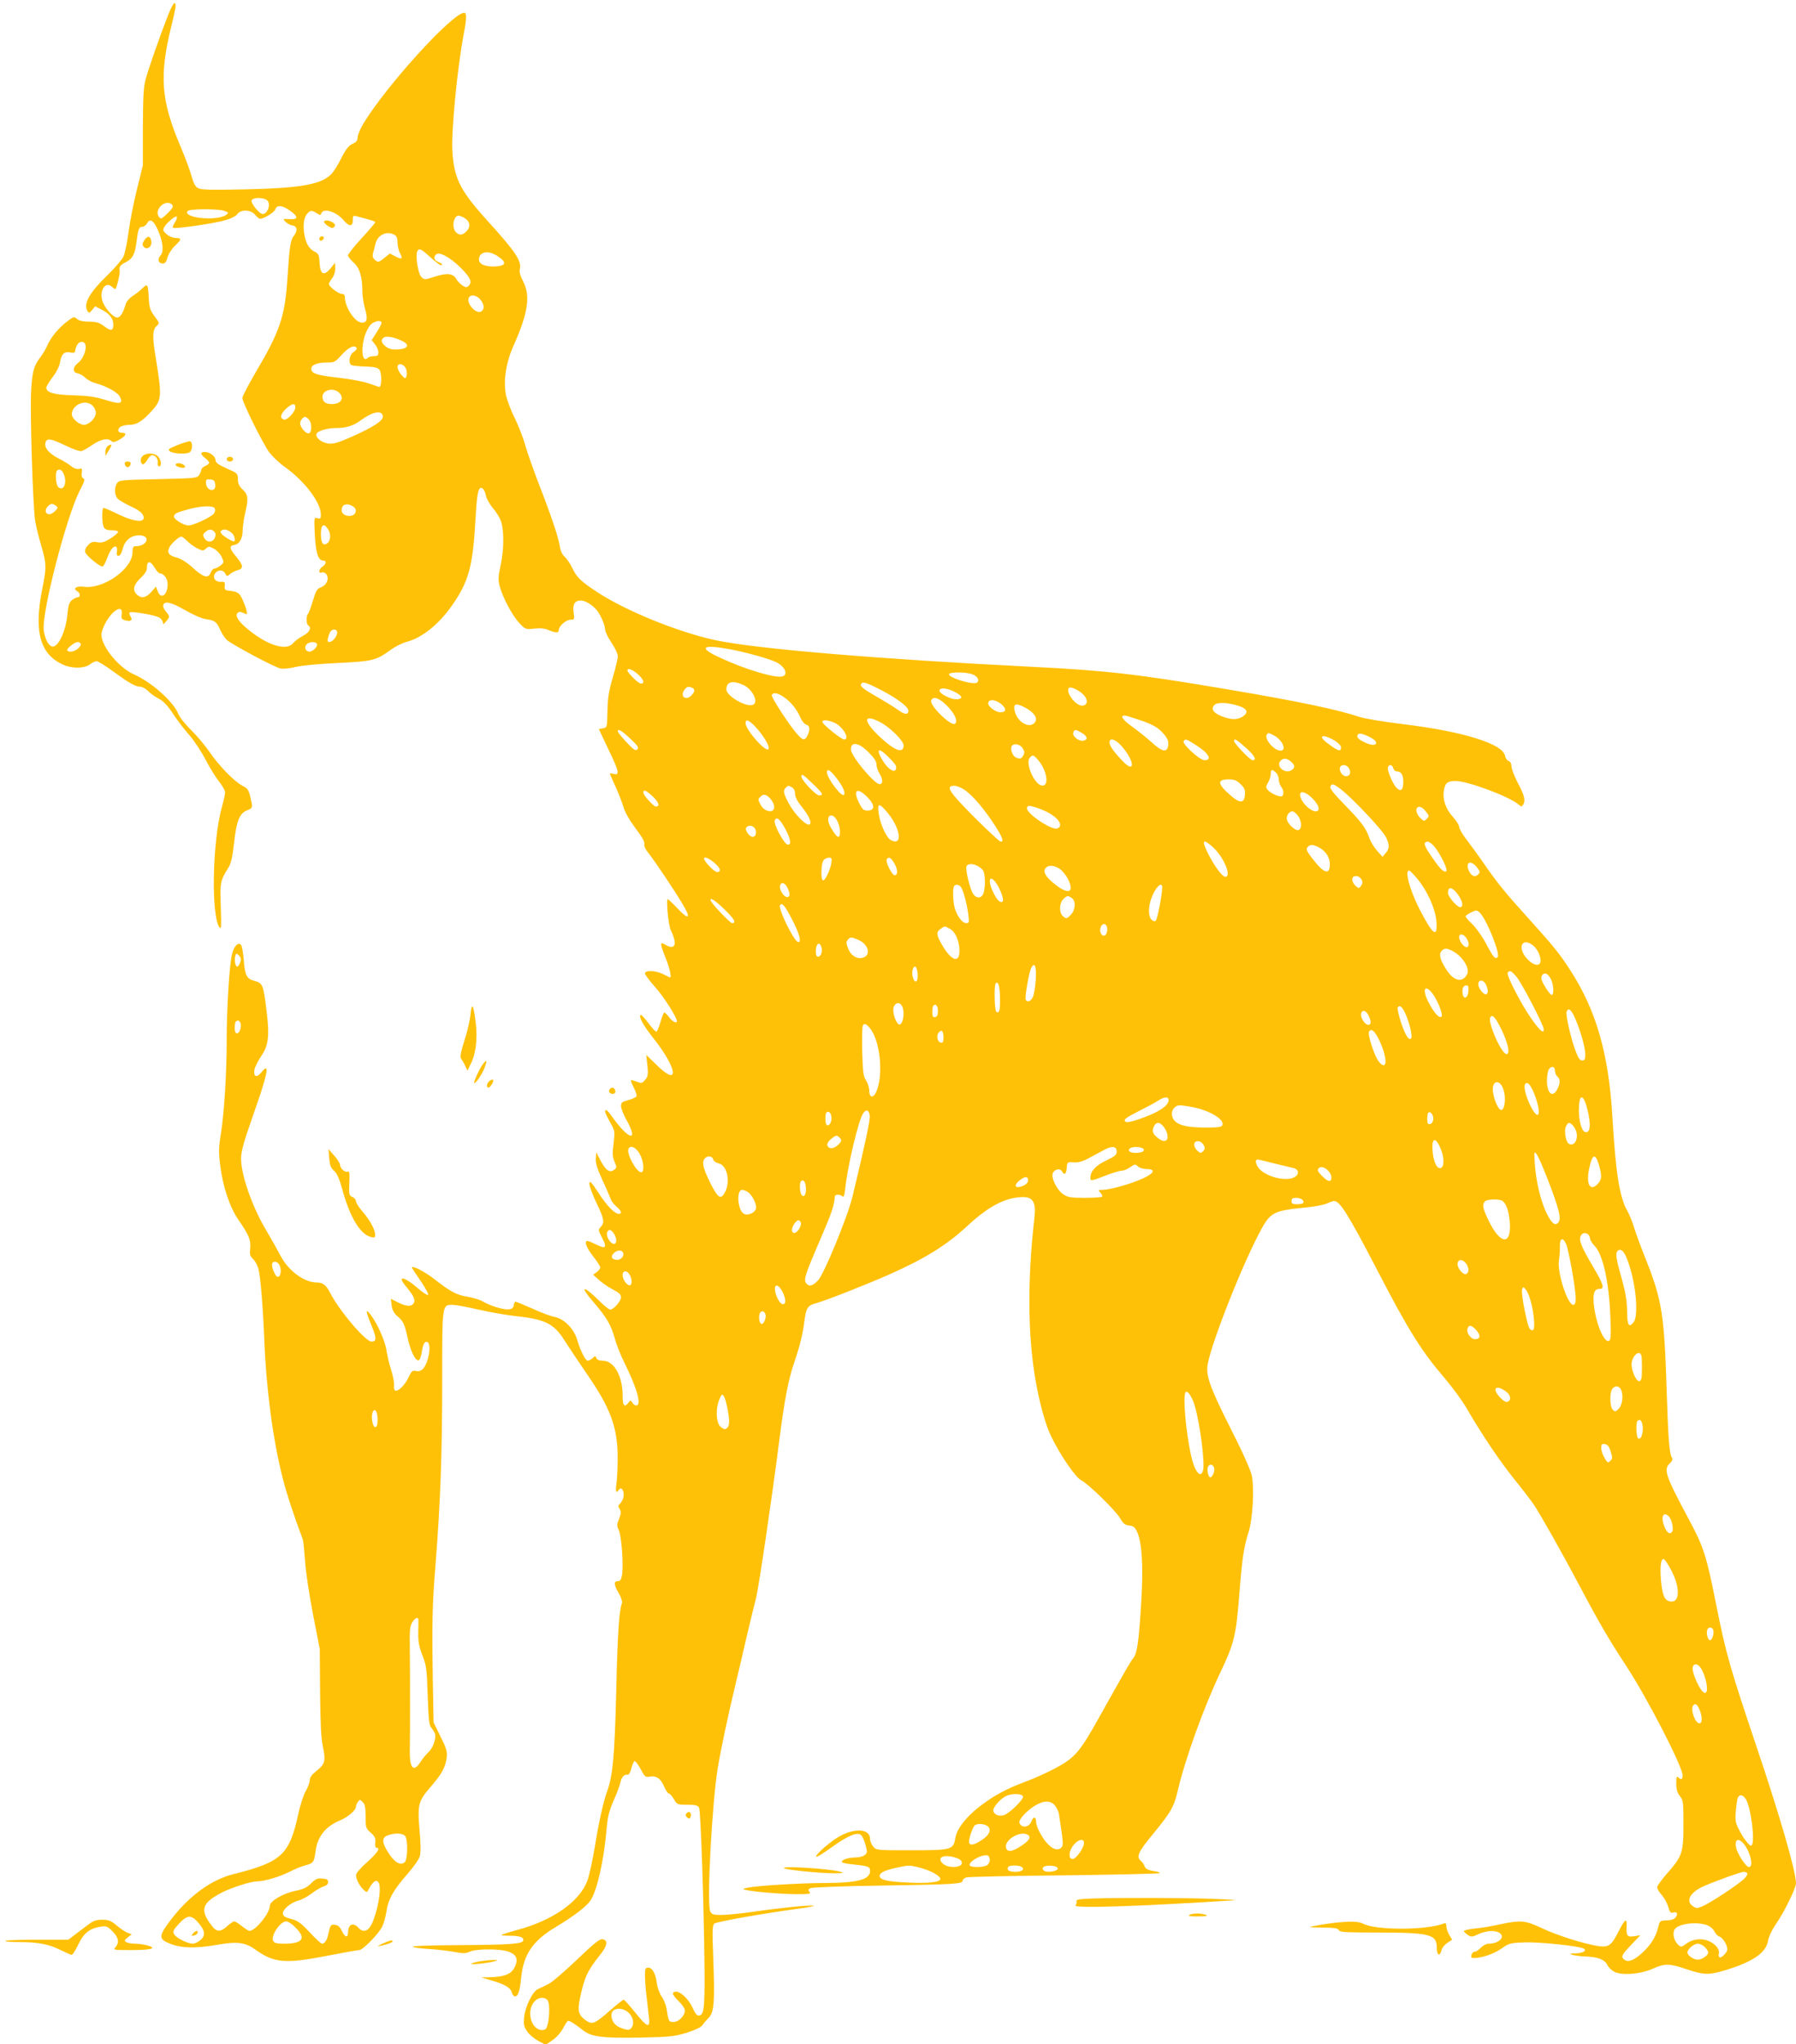 <?xml version="1.0" standalone="no"?>
<!DOCTYPE svg PUBLIC "-//W3C//DTD SVG 20010904//EN"
 "http://www.w3.org/TR/2001/REC-SVG-20010904/DTD/svg10.dtd">
<svg version="1.0" xmlns="http://www.w3.org/2000/svg"
 width="1125pt" height="1280pt" viewBox="0 0 1125 1280"
 preserveAspectRatio="xMidYMid meet">
<g transform="translate(0,1280) scale(0.1,-0.1)"
fill="#ffc107" stroke="none">
<path d="M1050 12698 c-51 -131 -119 -326 -137 -392 -14 -49 -17 -107 -18
-301 l0 -240 -37 -150 c-21 -82 -44 -203 -53 -269 -8 -65 -23 -134 -32 -153
-9 -19 -52 -69 -95 -111 -120 -116 -158 -185 -129 -231 8 -12 13 -11 28 8 l19
23 41 -21 c49 -25 73 -55 73 -93 0 -40 -15 -43 -57 -11 -30 23 -47 28 -94 29
-40 0 -64 6 -77 17 -18 16 -21 16 -63 -17 -54 -41 -102 -100 -123 -150 -9 -21
-29 -54 -44 -74 -40 -52 -50 -87 -57 -209 -8 -130 11 -722 25 -813 6 -36 22
-101 35 -145 37 -127 38 -142 9 -286 -53 -269 -12 -411 139 -474 53 -22 128
-20 160 5 14 11 33 20 42 20 10 0 56 -29 104 -64 97 -71 140 -96 171 -96 11 0
33 -12 48 -27 15 -16 45 -37 67 -48 29 -15 54 -41 90 -96 28 -42 74 -102 103
-134 28 -33 73 -100 99 -150 25 -49 64 -112 85 -138 21 -27 38 -57 38 -68 0
-11 -9 -52 -20 -92 -60 -213 -69 -680 -15 -754 11 -15 12 6 8 127 -6 154 -3
167 48 248 16 25 25 64 35 153 15 139 34 186 81 205 38 16 37 15 21 84 -10 44
-17 54 -49 70 -51 26 -151 129 -208 214 -27 39 -78 100 -114 135 -37 36 -73
82 -81 103 -31 76 -167 197 -278 246 -104 47 -217 194 -201 262 10 42 40 94
71 124 37 35 61 30 54 -12 -3 -25 0 -30 23 -36 35 -9 47 0 33 24 -7 11 -9 22
-6 25 9 10 160 -16 186 -32 12 -7 22 -21 22 -31 1 -14 4 -13 20 7 25 29 25 32
0 61 -12 13 -19 31 -18 39 6 31 48 22 137 -29 54 -31 107 -54 133 -57 53 -7
66 -17 88 -68 10 -22 28 -50 41 -62 33 -29 300 -172 337 -179 17 -3 59 1 94
10 36 9 149 20 266 25 221 11 236 15 335 86 27 19 68 39 90 45 105 26 218 120
307 256 90 138 113 233 129 522 9 164 19 204 46 182 7 -6 16 -26 19 -45 4 -19
25 -55 46 -80 22 -25 45 -64 51 -88 17 -61 15 -180 -6 -270 -14 -64 -15 -86
-6 -124 18 -71 80 -188 124 -234 39 -41 41 -41 94 -35 37 4 64 2 89 -9 46 -19
64 -19 64 0 0 25 46 65 74 65 25 0 25 2 19 45 -7 53 7 75 47 75 26 0 70 -27
98 -60 22 -26 52 -94 52 -120 0 -14 18 -51 40 -84 22 -32 40 -70 40 -85 0 -14
-14 -73 -31 -131 -25 -84 -32 -126 -34 -210 -2 -105 -2 -105 -28 -110 l-26 -5
59 -125 c68 -141 73 -165 35 -156 -14 4 -25 5 -25 2 0 -2 16 -38 35 -80 19
-41 41 -99 50 -128 9 -33 38 -83 75 -133 41 -54 59 -86 56 -99 -3 -13 7 -35
28 -60 37 -47 154 -220 210 -314 56 -92 43 -107 -27 -33 -32 34 -61 61 -64 61
-12 0 4 -167 19 -195 9 -16 19 -45 23 -63 8 -41 -15 -53 -56 -28 -37 22 -37
13 1 -84 25 -63 38 -120 27 -120 -1 0 -20 9 -42 20 -47 24 -115 27 -115 5 0
-8 29 -46 64 -86 53 -58 136 -189 136 -213 0 -17 -29 -2 -48 24 -13 17 -26 30
-31 30 -4 0 -15 -27 -24 -60 -10 -33 -21 -60 -26 -60 -5 0 -28 25 -51 56 -23
30 -44 53 -47 50 -13 -13 13 -61 77 -143 154 -193 170 -316 22 -170 l-64 62 7
-65 c6 -57 4 -69 -13 -90 -19 -23 -23 -24 -53 -13 -18 7 -34 11 -37 9 -2 -2 6
-23 18 -46 12 -23 19 -47 17 -54 -3 -6 -25 -17 -51 -24 -40 -10 -46 -15 -46
-38 0 -14 16 -54 35 -88 78 -140 13 -124 -90 21 -29 42 -45 53 -45 33 0 -6 14
-35 31 -66 30 -52 31 -59 24 -117 -10 -84 -10 -97 6 -135 13 -31 12 -35 -5
-47 -27 -20 -51 -4 -84 58 l-27 52 -3 -38 c-2 -28 8 -63 41 -135 25 -53 48
-107 52 -119 3 -12 19 -33 36 -47 31 -27 38 -46 15 -46 -26 0 -75 50 -128 133
-44 66 -54 77 -56 58 -2 -13 17 -65 42 -118 50 -104 55 -127 29 -155 -16 -18
-16 -21 5 -61 37 -71 29 -81 -38 -47 -22 11 -44 20 -50 20 -22 0 -8 -41 35
-96 25 -31 45 -63 45 -70 0 -7 -10 -20 -22 -29 l-23 -16 40 -36 c22 -19 61
-46 88 -59 35 -18 47 -30 47 -47 0 -24 -47 -77 -68 -77 -7 0 -38 25 -69 56
-104 102 -126 95 -33 -12 80 -93 107 -139 131 -224 10 -39 37 -106 58 -148 82
-165 112 -272 76 -272 -7 0 -19 8 -24 18 -10 16 -12 16 -25 -1 -25 -33 -36
-19 -36 46 0 121 -54 217 -123 217 -23 0 -37 6 -41 16 -6 16 -8 16 -24 0 -10
-9 -24 -16 -30 -16 -15 0 -46 61 -67 132 -20 69 -83 132 -143 143 -20 3 -82
26 -136 51 -55 24 -103 44 -107 44 -4 0 -9 -10 -11 -22 -2 -17 -11 -24 -31
-26 -32 -4 -118 22 -164 50 -17 10 -60 23 -95 29 -69 11 -108 32 -211 113 -57
44 -137 85 -137 70 0 -3 25 -41 56 -86 31 -46 51 -84 45 -86 -6 -2 -32 15 -59
38 -89 79 -141 88 -78 14 43 -51 57 -79 50 -98 -11 -28 -44 -29 -96 -3 l-50
25 5 -41 c4 -29 14 -49 35 -67 38 -32 46 -48 66 -140 18 -81 49 -144 69 -137
7 2 15 25 19 52 7 51 20 71 37 61 25 -16 4 -133 -30 -167 -13 -13 -27 -17 -44
-13 -21 5 -27 0 -46 -40 -22 -48 -64 -89 -83 -83 -6 2 -10 17 -8 33 2 16 -6
58 -17 94 -12 36 -26 94 -31 130 -11 61 -57 165 -100 220 -31 41 -30 19 5 -64
35 -85 35 -106 2 -106 -38 0 -204 196 -260 307 -25 48 -45 63 -83 63 -78 0
-178 73 -227 168 -20 38 -61 111 -92 163 -87 147 -155 343 -155 446 0 33 13
87 36 155 20 57 56 162 80 233 55 166 58 211 9 148 -28 -34 -49 -23 -41 21 4
17 23 55 43 85 45 64 52 127 33 279 -20 165 -24 176 -74 190 -52 13 -62 33
-70 142 -4 41 -11 79 -17 85 -18 18 -44 -10 -56 -61 -16 -63 -33 -335 -33
-539 0 -206 -16 -453 -36 -581 -14 -85 -15 -117 -5 -198 16 -134 60 -266 116
-346 64 -92 78 -126 72 -178 -4 -36 -1 -47 18 -65 13 -12 28 -40 34 -62 13
-51 28 -237 36 -435 12 -312 54 -633 115 -872 24 -96 69 -233 127 -388 3 -8 9
-69 14 -135 4 -66 27 -217 50 -335 l42 -215 2 -270 c2 -198 6 -290 18 -344 18
-88 13 -107 -42 -150 -28 -23 -41 -40 -41 -58 0 -13 -11 -43 -24 -66 -14 -23
-35 -87 -47 -142 -56 -259 -104 -304 -409 -380 -144 -37 -287 -144 -404 -304
-63 -86 -61 -104 12 -132 71 -28 160 -29 292 -6 122 22 176 16 238 -29 119
-85 187 -91 450 -40 101 20 191 36 202 36 22 0 117 96 143 145 10 19 22 61 27
94 11 78 44 137 130 235 40 45 74 94 80 114 6 24 6 78 -2 163 -14 160 -8 182
72 274 69 80 91 121 98 182 4 37 -2 57 -39 131 l-43 87 -4 215 c-7 413 -5 517
17 785 30 382 41 688 41 1160 0 459 -1 455 65 455 18 0 92 -13 163 -30 72 -16
174 -34 228 -40 190 -20 244 -47 312 -156 26 -41 87 -132 135 -202 153 -220
197 -342 196 -536 0 -61 -4 -132 -8 -159 -7 -43 -1 -61 14 -37 21 34 44 -24
24 -62 -6 -12 -16 -26 -21 -29 -6 -4 -5 -15 3 -27 11 -17 10 -27 -3 -61 -15
-37 -15 -44 -2 -71 17 -34 31 -226 20 -283 -5 -28 -12 -37 -26 -37 -27 0 -25
-23 6 -76 15 -25 23 -51 20 -61 -18 -46 -28 -195 -36 -553 -10 -399 -21 -523
-55 -620 -26 -71 -54 -197 -80 -359 -14 -82 -34 -175 -46 -207 -49 -131 -217
-249 -443 -309 -49 -13 -91 -27 -94 -30 -3 -3 17 -5 44 -5 67 0 96 -9 92 -29
-4 -23 -85 -28 -423 -30 -168 -1 -275 -5 -270 -10 6 -5 51 -11 100 -14 50 -3
121 -11 158 -18 58 -11 72 -11 100 1 41 19 188 19 240 1 53 -18 65 -48 41 -98
-22 -44 -63 -60 -154 -63 l-55 -1 60 -18 c85 -24 124 -47 131 -76 3 -14 13
-25 20 -25 19 0 30 31 38 113 15 150 72 235 218 322 112 67 196 131 219 169
40 65 81 245 98 436 7 86 16 120 45 187 20 45 39 96 42 112 7 34 25 53 45 49
8 -2 17 13 24 40 6 24 15 44 20 45 6 1 23 -21 38 -50 26 -48 30 -52 56 -47 41
8 70 -11 91 -62 11 -24 24 -44 30 -44 6 0 20 -16 31 -35 20 -34 22 -35 85 -35
50 0 65 -4 73 -18 10 -19 30 -600 34 -1002 2 -263 -3 -300 -39 -300 -8 0 -23
19 -33 43 -32 74 -105 131 -126 97 -3 -5 12 -27 34 -48 23 -22 41 -48 41 -59
0 -34 -38 -73 -71 -73 -30 0 -31 1 -44 85 -4 22 -17 56 -31 75 -13 20 -27 58
-30 85 -8 60 -28 95 -54 95 -17 0 -20 -7 -20 -48 0 -26 4 -86 10 -132 5 -47
12 -106 15 -132 8 -70 -11 -63 -86 31 -35 44 -68 80 -72 80 -5 1 -43 -30 -87
-68 -93 -82 -110 -89 -148 -63 -50 36 -56 59 -38 145 26 125 47 170 124 266
47 58 53 94 15 99 -17 3 -56 -29 -162 -131 -77 -73 -157 -142 -178 -151 -21
-10 -49 -24 -63 -30 -34 -15 -80 -109 -87 -177 -4 -46 -1 -59 19 -88 12 -19
44 -45 69 -59 l47 -25 43 29 c25 17 52 48 66 74 13 25 27 46 31 47 8 3 45 -20
95 -60 51 -40 121 -49 356 -45 187 4 214 7 291 30 56 18 90 34 100 48 8 12 26
33 40 47 33 33 38 101 28 368 -7 178 -6 212 7 221 15 12 305 63 510 91 72 9
122 19 111 21 -24 5 -213 -14 -384 -39 -73 -10 -160 -19 -192 -19 -51 0 -61 3
-71 22 -23 42 11 680 47 898 20 120 63 322 109 515 20 83 54 227 75 320 22 94
47 195 55 225 17 65 101 634 145 980 34 265 57 389 96 502 35 103 53 177 63
258 11 83 20 96 75 111 57 15 318 118 456 179 229 102 359 183 496 310 104 97
198 153 285 169 114 20 142 -8 128 -129 -44 -387 -41 -729 7 -1009 25 -145 63
-283 99 -356 57 -117 151 -254 187 -273 47 -24 215 -189 245 -239 19 -33 31
-42 56 -45 25 -2 36 -10 49 -38 30 -62 40 -209 28 -417 -15 -261 -26 -343 -50
-373 -19 -24 -39 -58 -219 -380 -116 -207 -147 -244 -262 -307 -52 -28 -139
-68 -194 -88 -123 -46 -201 -88 -293 -159 -85 -68 -139 -138 -148 -195 -12
-73 -23 -76 -277 -76 -218 0 -219 0 -238 24 -10 13 -19 33 -19 46 0 61 -82 72
-179 24 -59 -29 -169 -124 -158 -135 3 -3 47 24 97 60 103 74 162 98 185 75 8
-8 20 -36 27 -62 12 -45 11 -50 -7 -63 -10 -8 -36 -14 -56 -14 -45 0 -92 -16
-85 -29 3 -5 36 -12 73 -15 93 -10 103 -14 103 -40 0 -55 -76 -75 -285 -76
-141 0 -411 -16 -475 -28 -39 -8 -42 -10 -20 -15 47 -12 231 -27 322 -27 77 0
89 2 79 14 -10 12 -9 17 6 24 10 5 209 13 448 16 456 7 505 10 505 31 0 7 10
16 23 20 12 4 288 10 614 13 325 4 594 10 598 14 4 3 -14 10 -40 13 -35 6 -49
13 -55 29 -4 12 -15 28 -24 35 -30 25 -17 55 75 166 116 142 133 171 158 280
46 194 162 517 266 735 87 183 98 230 119 500 17 215 27 283 58 380 25 82 36
271 19 352 -8 35 -58 148 -136 301 -127 252 -153 326 -140 396 28 148 227 649
339 850 56 101 81 112 280 131 54 5 112 17 129 25 16 8 36 15 44 15 36 0 88
-83 269 -431 197 -380 278 -509 424 -679 49 -58 111 -142 137 -188 91 -157
205 -328 297 -442 51 -63 106 -135 123 -160 41 -60 179 -305 293 -520 119
-225 184 -335 286 -490 132 -201 354 -632 354 -687 0 -25 -10 -29 -28 -11 -9
9 -12 1 -12 -39 0 -37 6 -58 23 -79 21 -27 22 -38 22 -179 0 -176 -7 -197
-105 -308 -33 -38 -60 -75 -60 -84 0 -8 13 -31 30 -49 16 -19 34 -52 40 -74 9
-33 15 -40 30 -35 24 8 33 -8 16 -30 -9 -12 -27 -18 -56 -19 -42 -1 -43 -2
-54 -46 -15 -60 -46 -108 -100 -158 -50 -46 -89 -61 -111 -42 -23 19 -19 27
42 92 l58 61 -37 -6 c-45 -7 -52 2 -49 61 3 58 -10 48 -54 -38 -41 -81 -60
-94 -122 -85 -88 13 -260 67 -352 111 -108 51 -134 53 -266 25 -50 -11 -120
-23 -157 -26 -38 -4 -68 -11 -68 -16 0 -5 11 -15 24 -24 21 -14 27 -14 67 5
51 23 107 26 134 6 35 -26 -8 -66 -71 -66 -14 0 -35 -11 -48 -25 -13 -14 -30
-25 -38 -25 -9 0 -18 -9 -21 -20 -4 -15 0 -20 13 -20 51 0 125 25 173 58 49
35 57 37 146 40 95 4 347 -23 372 -39 21 -14 -7 -28 -56 -30 -35 -1 -37 -2
-15 -9 14 -4 50 -9 80 -10 76 -2 122 -19 138 -53 7 -15 27 -34 44 -43 47 -24
166 -15 242 20 75 33 102 33 211 -4 107 -36 138 -37 242 -6 172 52 255 109
268 184 4 27 25 70 53 110 49 72 122 221 122 250 0 73 -101 423 -250 864 -165
491 -188 571 -250 881 -60 302 -78 360 -167 526 -153 286 -164 320 -123 359
13 12 19 25 14 33 -18 29 -24 112 -34 419 -15 480 -29 570 -133 831 -30 74
-62 162 -72 195 -9 32 -29 82 -45 109 -46 83 -70 240 -90 580 -23 398 -102
671 -265 922 -68 105 -101 145 -261 323 -145 160 -191 217 -270 330 -32 47
-82 116 -111 154 -29 37 -53 77 -53 88 0 12 -18 40 -39 63 -44 48 -66 110 -57
163 8 50 22 62 73 62 78 0 339 -98 396 -148 16 -14 19 -14 27 -2 17 27 10 58
-31 135 -22 42 -41 90 -41 106 -1 18 -7 31 -18 34 -10 3 -20 18 -23 34 -15 74
-262 151 -632 196 -121 15 -245 35 -275 45 -144 48 -393 100 -832 174 -554 94
-758 118 -1223 141 -958 48 -1725 112 -1980 166 -232 49 -558 181 -740 299
-104 68 -133 95 -160 153 -12 26 -34 58 -47 70 -17 15 -28 39 -32 70 -9 56
-54 190 -135 398 -33 86 -70 192 -82 235 -12 44 -41 117 -64 165 -24 47 -49
113 -56 148 -17 87 1 203 48 307 91 205 107 311 60 402 -18 34 -25 60 -21 76
13 51 -26 109 -200 301 -171 188 -211 265 -222 433 -9 123 30 522 71 740 18
94 19 132 3 132 -74 0 -490 -459 -632 -694 -20 -33 -36 -72 -36 -86 0 -20 -8
-30 -32 -41 -23 -10 -41 -32 -69 -87 -20 -41 -48 -85 -61 -99 -62 -68 -190
-91 -553 -99 -205 -4 -265 -3 -284 8 -18 9 -29 30 -42 78 -10 36 -41 119 -69
185 -120 281 -133 437 -60 738 17 67 30 129 30 139 0 40 -20 14 -50 -64z m625
-1154 c23 -23 1 -84 -30 -84 -20 0 -75 68 -69 85 8 21 78 20 99 -1z m-596 -27
c8 -10 1 -23 -30 -53 -38 -36 -41 -38 -54 -21 -33 46 47 117 84 74z m740 -38
c52 -37 49 -55 -8 -51 -41 2 -41 2 -22 -17 11 -11 30 -21 43 -23 30 -4 34 -32
9 -64 -22 -28 -27 -61 -41 -272 -15 -232 -48 -329 -195 -577 -48 -83 -88 -158
-87 -167 1 -29 129 -286 167 -338 20 -27 64 -69 98 -93 126 -90 227 -223 227
-300 0 -24 -3 -27 -21 -22 -22 7 -22 6 -17 -104 6 -114 21 -161 53 -161 22 0
18 -23 -5 -38 -22 -13 -28 -44 -7 -37 16 6 34 -6 38 -25 6 -28 -11 -56 -40
-67 -25 -9 -32 -21 -51 -84 -12 -41 -26 -78 -31 -83 -12 -13 -11 -63 1 -71 24
-15 9 -45 -32 -66 -23 -12 -50 -32 -61 -45 -40 -51 -155 -18 -277 80 -64 51
-90 90 -72 108 9 9 18 9 37 0 24 -11 25 -11 19 16 -3 15 -15 46 -26 70 -19 41
-30 48 -88 54 -21 3 -25 8 -22 30 2 23 -1 27 -24 25 -33 -3 -54 25 -38 51 17
26 51 27 64 2 11 -20 13 -21 30 -5 10 9 31 20 46 24 41 11 40 29 -6 85 -44 52
-46 69 -12 74 32 5 52 40 52 92 1 25 7 72 15 105 22 91 20 117 -15 150 -23 22
-30 38 -30 65 0 35 -2 37 -70 67 -53 24 -70 36 -70 52 0 24 -36 51 -67 51 -30
0 -29 -14 2 -38 14 -11 25 -24 25 -29 0 -6 -11 -15 -25 -21 -14 -6 -25 -18
-25 -25 0 -7 -6 -22 -14 -33 -13 -18 -32 -19 -256 -24 -224 -5 -243 -6 -256
-24 -20 -28 -18 -80 6 -101 10 -9 43 -28 72 -42 64 -29 88 -50 88 -75 0 -32
-66 -23 -159 22 -45 22 -87 40 -92 40 -12 0 -11 -97 1 -121 8 -14 21 -19 50
-19 22 0 40 -5 40 -10 0 -6 -21 -24 -47 -41 -39 -24 -55 -29 -83 -24 -29 5
-40 2 -59 -19 -15 -16 -21 -31 -17 -44 7 -22 95 -94 109 -89 5 1 18 25 28 52
20 54 42 81 57 71 5 -3 7 -17 4 -31 -3 -18 0 -25 11 -25 9 0 19 17 26 45 14
55 57 87 111 83 67 -6 39 -68 -30 -68 -16 0 -20 -7 -20 -38 0 -104 -182 -232
-304 -216 -47 7 -73 -11 -42 -28 20 -11 21 -38 2 -38 -8 0 -23 -8 -35 -17 -18
-15 -24 -34 -30 -100 -9 -91 -52 -186 -87 -191 -25 -4 -52 42 -60 100 -15 107
142 714 225 875 30 58 35 73 23 78 -9 3 -13 15 -10 35 4 26 2 29 -17 24 -13
-3 -32 3 -50 18 -16 13 -51 34 -79 48 -59 30 -91 68 -81 99 9 30 32 26 126
-19 48 -23 91 -38 101 -34 10 3 41 21 69 40 52 35 96 43 117 22 9 -9 20 -7 46
7 45 24 54 45 21 45 -30 0 -33 25 -6 40 11 5 34 10 51 10 44 0 78 20 132 78
73 78 74 91 33 345 -21 127 -20 172 5 195 20 18 20 19 -12 62 -27 36 -33 54
-36 109 -5 94 -7 98 -40 66 -15 -15 -43 -37 -62 -49 -20 -13 -38 -34 -43 -51
-15 -52 -32 -80 -50 -83 -25 -5 -84 61 -97 108 -17 64 22 120 60 85 9 -8 19
-15 22 -15 7 0 30 93 28 111 -5 30 2 39 39 58 42 22 56 48 66 126 10 81 16 95
36 95 10 0 23 9 29 20 18 34 40 23 67 -36 34 -76 41 -138 18 -164 -21 -23 -13
-50 14 -50 15 0 23 10 30 38 6 21 26 53 46 72 43 41 44 50 6 50 -17 0 -42 10
-57 23 -23 20 -25 26 -16 44 16 29 75 78 80 65 2 -6 -4 -22 -14 -37 -9 -14
-14 -28 -11 -31 9 -9 250 25 324 46 40 11 70 26 79 39 22 31 86 29 112 -4 11
-14 25 -25 31 -25 25 0 90 41 96 60 9 29 45 25 94 -11z m-412 0 c26 -10 27
-11 10 -24 -56 -41 -270 -21 -243 23 9 15 194 16 233 1z m577 -14 c21 -14 24
-14 29 0 14 35 95 9 140 -45 34 -40 57 -40 57 1 0 28 3 31 23 25 96 -25 117
-31 117 -38 0 -4 -38 -49 -85 -100 -47 -51 -85 -99 -85 -107 0 -8 16 -28 35
-45 38 -33 55 -91 55 -184 0 -25 7 -72 16 -103 19 -67 14 -89 -19 -89 -43 0
-107 96 -107 161 0 12 -7 19 -19 19 -21 0 -81 46 -81 62 0 5 9 21 20 35 12 15
20 40 20 62 l-1 36 -27 -34 c-43 -51 -66 -41 -70 32 -3 52 -6 58 -32 72 -36
18 -56 54 -65 117 -8 54 0 102 22 123 18 19 28 19 57 0z m919 -26 c42 -23 49
-57 17 -89 -24 -24 -43 -25 -64 -4 -28 28 -16 104 17 104 4 0 18 -5 30 -11z
m-432 -109 c13 -8 19 -21 19 -48 0 -20 7 -50 15 -66 20 -38 13 -43 -29 -21
l-34 18 -32 -26 c-37 -31 -43 -32 -65 -11 -10 10 -13 24 -9 38 4 11 11 37 15
56 13 59 69 87 120 60z m224 -140 c30 -27 60 -50 65 -50 18 0 10 10 -15 20
-27 10 -32 31 -12 48 20 17 87 -20 151 -83 62 -61 75 -90 53 -113 -14 -14 -18
-13 -41 1 -14 10 -30 26 -36 37 -20 38 -57 43 -133 19 -67 -22 -69 -22 -88 -3
-20 20 -37 128 -26 158 10 25 23 20 82 -34z m427 3 c53 -36 47 -57 -16 -61
-63 -4 -106 13 -106 42 0 52 61 62 122 19z m-113 -269 c24 -30 27 -57 8 -72
-29 -25 -96 43 -81 82 10 25 50 19 73 -10z m-619 -146 c0 -6 -14 -33 -31 -59
l-31 -49 21 -26 c12 -15 21 -37 21 -50 0 -20 -5 -24 -28 -24 -15 0 -33 -5 -39
-11 -33 -33 -44 50 -19 136 8 26 25 58 37 71 23 25 69 33 69 12z m133 -115
c45 -23 32 -47 -29 -51 -39 -2 -56 2 -77 18 -31 24 -34 45 -10 58 18 10 69 -1
116 -25z m-1989 -19 c11 -29 -13 -93 -45 -116 -35 -27 -36 -61 -1 -66 12 -2
33 -14 46 -27 13 -13 43 -29 67 -35 69 -19 139 -58 151 -86 20 -43 0 -47 -92
-18 -65 20 -107 26 -202 29 -120 3 -168 17 -168 48 0 7 18 37 40 66 24 31 43
69 46 93 9 52 27 69 64 61 18 -3 30 -1 30 5 0 6 4 22 10 36 11 29 44 35 54 10z
m1700 -23 c3 -5 -5 -16 -19 -25 -27 -17 -35 -69 -14 -82 6 -3 45 -8 87 -9 60
-2 79 -7 89 -21 16 -21 14 -110 -2 -107 -5 2 -36 12 -67 23 -31 11 -112 26
-180 34 -143 16 -178 27 -178 56 0 26 35 40 99 40 45 0 51 3 93 50 43 47 79
63 92 41z m310 -132 c5 -15 6 -35 2 -45 -7 -17 -9 -17 -32 9 -13 15 -24 37
-24 48 0 31 42 21 54 -12z m-422 -146 c38 -34 15 -73 -42 -73 -41 0 -60 14
-60 47 0 40 67 58 102 26z m-1542 -83 c11 -11 20 -31 20 -45 0 -33 -42 -75
-75 -75 -29 0 -75 40 -75 65 0 62 87 98 130 55z m1270 -10 c0 -29 -53 -85 -73
-77 -26 10 -20 35 15 68 38 34 58 37 58 9z m548 -56 c4 -27 -56 -67 -198 -130
-85 -37 -112 -45 -144 -41 -44 6 -82 38 -73 61 7 19 68 36 128 36 55 0 104 15
144 45 79 58 137 70 143 29z m-464 -20 c20 -20 21 -80 1 -87 -16 -7 -55 37
-55 62 0 17 18 41 31 41 4 0 15 -7 23 -16z m-1536 -339 c25 -55 2 -114 -33
-85 -15 13 -21 90 -8 103 13 14 30 6 41 -18z m950 -68 c2 -18 -2 -29 -12 -33
-22 -9 -46 14 -46 43 0 21 4 24 28 21 21 -2 28 -9 30 -31z m-988 -144 c0 -14
-34 -43 -50 -43 -27 0 -32 28 -10 50 16 16 25 18 40 10 11 -6 20 -14 20 -17z
m1868 -26 c-6 -41 -88 -34 -88 8 0 34 27 47 63 29 20 -11 27 -21 25 -37z
m-882 18 c4 -8 0 -23 -7 -32 -19 -22 -128 -73 -158 -73 -30 0 -91 37 -91 55 0
19 13 25 89 46 85 23 160 25 167 4z m709 -129 c20 -30 16 -75 -8 -90 -24 -15
-37 6 -37 60 0 60 18 72 45 30z m-705 -31 c0 -47 -49 -63 -71 -23 -10 18 -8
24 11 40 17 13 26 15 41 8 10 -6 19 -17 19 -25z m103 7 c16 -14 24 -52 12 -52
-13 0 -62 30 -75 45 -11 14 -12 18 0 25 15 10 38 3 63 -18z m-282 -48 c13 -14
41 -35 62 -46 36 -18 40 -18 57 -3 17 15 21 15 49 0 18 -9 39 -32 49 -51 16
-35 16 -36 -7 -55 -13 -10 -30 -19 -37 -19 -8 0 -19 -11 -24 -25 -15 -39 -46
-31 -111 29 -40 36 -74 57 -103 65 -48 12 -62 31 -45 64 13 25 59 67 75 67 6
0 21 -12 35 -26z m-202 -169 c11 -19 26 -35 32 -35 25 0 49 -33 49 -67 0 -69
-42 -99 -62 -45 l-11 29 -30 -34 c-32 -36 -61 -42 -89 -16 -30 27 -22 62 22
103 26 24 40 46 40 62 0 49 21 50 49 3z m1143 -410 c-5 -26 -31 -55 -50 -55
-10 0 -12 7 -7 27 4 16 11 34 17 41 16 19 44 10 40 -13z m-1607 -65 c9 -15
-32 -50 -60 -50 -32 0 -32 13 1 39 29 23 49 27 59 11z m1480 -1 c9 -14 -24
-49 -47 -49 -24 0 -34 26 -18 45 14 17 56 20 65 4z m2586 -34 c103 -19 252
-61 293 -82 54 -28 74 -76 38 -88 -44 -13 -231 42 -394 118 -137 63 -111 84
63 52z m-576 -156 c37 -33 46 -59 19 -59 -15 0 -84 68 -84 83 0 17 32 5 65
-24z m2093 0 c33 -11 49 -36 33 -52 -20 -20 -189 32 -176 53 8 13 104 13 143
-1z m-1431 -68 c58 -27 97 -109 59 -124 -42 -17 -166 55 -166 96 0 49 38 59
107 28z m863 -32 c103 -54 170 -105 170 -129 0 -27 -24 -25 -63 4 -18 13 -72
47 -122 76 -102 58 -120 73 -110 89 9 15 34 7 125 -40z m-1186 15 c20 -8 20
-23 -1 -46 -34 -38 -76 -11 -47 31 16 22 23 25 48 15z m2451 -42 c31 -31 30
-66 -3 -70 -41 -6 -111 85 -86 111 10 10 62 -14 89 -41z m-805 16 c47 -25 54
-41 19 -46 -39 -6 -126 39 -113 59 9 15 48 10 94 -13z m-1068 -34 c44 -31 80
-76 102 -128 9 -21 25 -40 36 -43 23 -6 26 -30 8 -68 -15 -33 -30 -32 -64 8
-53 60 -166 235 -160 246 11 18 37 13 78 -15z m1019 -52 c48 -48 70 -95 52
-113 -22 -22 -162 114 -150 145 11 29 49 17 98 -32z m348 3 c27 -26 21 -45
-13 -45 -27 0 -76 35 -76 55 0 32 51 26 89 -10z m1486 -7 c48 -16 56 -40 20
-64 -34 -22 -71 -22 -129 0 -56 21 -73 47 -49 72 19 19 88 16 158 -8z m-1352
-4 c67 -34 93 -74 65 -102 -32 -32 -98 4 -118 63 -18 55 -3 67 53 39z m713
-78 c96 -32 126 -49 163 -91 24 -28 31 -45 29 -68 -5 -52 -37 -47 -105 16 -33
29 -87 73 -121 97 -58 41 -78 70 -49 70 8 0 45 -11 83 -24z m-1614 -17 c61
-31 148 -117 148 -146 0 -57 -61 -32 -162 66 -94 92 -87 132 14 80z m-781 -29
c52 -55 95 -128 82 -141 -19 -19 -143 123 -143 163 0 28 20 21 61 -22z m493
26 c54 -22 104 -106 63 -106 -16 0 -129 90 -135 108 -5 16 30 16 72 -2z
m-1277 -100 c48 -45 56 -57 45 -68 -11 -11 -23 -3 -68 45 -30 32 -54 62 -54
67 0 20 21 8 77 -44z m2831 34 c36 -22 38 -43 5 -48 -27 -4 -68 30 -60 51 8
22 15 21 55 -3z m1202 -15 c53 -27 82 -95 41 -95 -40 0 -103 73 -86 100 8 13
11 13 45 -5z m602 -11 c64 -33 42 -66 -25 -36 -48 21 -62 36 -52 52 7 12 34 6
77 -16z m-225 -19 c27 -17 43 -33 43 -45 0 -30 -19 -23 -88 29 -60 46 -27 57
45 16z m-1334 -34 c86 -95 91 -184 6 -93 -54 56 -79 93 -79 113 0 32 35 22 73
-20z m474 0 c75 -48 98 -91 48 -91 -30 0 -141 102 -131 119 11 17 18 14 83
-28z m306 -12 c55 -49 72 -79 43 -79 -15 0 -116 105 -116 121 0 18 17 8 73
-42z m-2363 -29 c35 -34 50 -57 50 -76 0 -15 9 -42 21 -61 20 -33 20 -63 -1
-63 -33 0 -180 177 -180 217 0 52 49 45 110 -17z m965 26 c13 -19 14 -29 5
-45 -11 -22 -19 -25 -45 -15 -20 8 -37 48 -29 69 9 24 52 18 69 -9z m-795
-107 c5 -8 5 -21 0 -29 -13 -20 -53 10 -85 65 -38 64 -22 76 32 23 24 -23 48
-50 53 -59z m887 39 c62 -68 79 -176 27 -166 -46 8 -102 139 -74 173 17 20 23
19 47 -7z m1592 -19 c24 -22 24 -37 -1 -52 -39 -25 -96 24 -68 58 17 21 42 19
69 -6z m361 -40 c15 -27 6 -49 -19 -49 -23 0 -45 34 -37 56 8 21 44 17 56 -7z
m277 1 c3 -11 13 -20 22 -20 28 0 41 -21 41 -66 0 -50 -14 -63 -40 -39 -24 21
-63 113 -56 131 8 21 27 17 33 -6z m-3484 -66 c37 -49 55 -90 43 -101 -15 -15
-106 106 -106 141 0 28 22 14 63 -40z m2749 39 c10 -9 18 -28 18 -43 0 -14 7
-35 15 -46 17 -22 19 -50 5 -59 -13 -8 -72 18 -89 39 -13 15 -12 21 2 46 9 15
17 40 17 54 0 30 7 32 32 9z m-2901 -70 c63 -60 70 -73 40 -73 -21 0 -111 96
-111 117 0 21 9 16 71 -44z m2680 -3 c25 -24 30 -37 27 -67 -4 -54 -32 -55
-91 -2 -82 71 -85 99 -11 99 37 0 51 -6 75 -30z m636 -38 c74 -60 250 -247
273 -291 25 -50 25 -73 0 -102 l-20 -24 -34 38 c-19 22 -42 59 -50 84 -20 59
-49 97 -159 210 -61 62 -88 97 -84 107 9 23 20 20 74 -22z m-3446 18 c12 -7
19 -21 19 -40 0 -18 13 -45 35 -72 50 -62 71 -106 58 -119 -17 -17 -94 60
-132 130 -34 64 -37 81 -19 99 15 15 15 15 39 2z m1086 -19 c50 -37 117 -115
182 -215 51 -79 61 -106 39 -106 -6 0 -81 69 -165 153 -160 161 -183 197 -125
197 16 0 47 -13 69 -29z m-1956 -40 c37 -36 44 -61 17 -61 -14 0 -78 71 -78
87 0 22 18 15 61 -26z m1341 -1 c49 -49 50 -85 3 -85 -26 0 -33 7 -54 48 -40
81 -13 101 51 37z m2789 -9 c42 -42 52 -81 20 -81 -25 0 -68 35 -87 71 -31 60
11 66 67 10z m-3387 -13 c18 -26 21 -54 5 -63 -20 -13 -59 5 -74 35 -18 36
-19 35 1 54 18 19 44 9 68 -26z m720 -70 c87 -101 104 -220 26 -178 -28 15
-67 101 -76 168 -8 64 2 66 50 10z m1001 0 c76 -38 109 -89 68 -105 -36 -14
-202 99 -190 130 5 13 12 14 44 5 21 -6 56 -19 78 -30z m2378 -1 c20 -25 20
-28 4 -44 -15 -16 -18 -15 -36 1 -24 22 -35 51 -26 66 11 17 36 7 58 -23z
m-804 -23 c25 -32 28 -82 5 -91 -20 -8 -74 44 -74 72 0 23 17 45 36 45 7 0 22
-12 33 -26z m-2885 -33 c21 -39 24 -101 6 -101 -12 0 -57 70 -61 96 -8 48 31
52 55 5z m-325 -51 c35 -65 40 -103 14 -98 -22 4 -89 129 -80 151 10 27 33 9
66 -53z m-189 1 c12 -23 4 -51 -15 -51 -19 0 -48 38 -42 55 9 21 44 19 57 -4z
m2865 -113 c69 -60 123 -188 80 -188 -18 0 -67 65 -106 142 -44 87 -36 101 26
46z m1390 1 c38 -46 87 -147 74 -154 -14 -9 -35 10 -83 79 -46 65 -58 91 -49
100 13 13 32 5 58 -25z m-725 -4 c43 -22 70 -62 70 -106 0 -71 -37 -59 -109
35 -36 46 -41 59 -31 71 16 19 33 19 70 0z m-3787 -96 c40 -33 48 -59 18 -59
-17 0 -81 67 -81 84 0 15 28 4 63 -25z m734 -5 c-8 -45 -39 -110 -52 -106 -15
4 -12 107 4 126 7 9 22 16 34 16 17 0 19 -5 14 -36z m393 4 c24 -40 26 -78 4
-78 -17 0 -59 84 -49 100 11 18 25 11 45 -22z m3653 -31 c19 -24 19 -29 6 -42
-20 -21 -44 -10 -59 25 -23 55 16 67 53 17z m-3130 11 c12 -6 27 -18 34 -27
15 -19 17 -110 3 -145 -12 -32 -44 -34 -64 -3 -20 29 -50 153 -42 172 6 18 39
20 69 3z m513 -17 c17 -11 41 -40 54 -65 40 -83 6 -100 -75 -38 -62 47 -85 83
-66 106 18 21 49 20 87 -3z m2244 -66 c61 -74 109 -181 117 -258 10 -116 -20
-95 -106 72 -63 123 -96 252 -61 239 4 -2 27 -25 50 -53z m-350 -5 c6 -12 5
-23 -4 -36 -14 -18 -15 -18 -35 0 -23 21 -28 52 -8 59 18 6 36 -3 47 -23z
m-2290 -19 c28 -41 52 -109 39 -117 -15 -9 -35 12 -58 60 -36 74 -23 115 19
57z m-1304 -37 c11 -25 12 -40 5 -47 -20 -20 -65 40 -54 71 10 24 34 12 49
-24z m1082 14 c15 -19 39 -107 47 -172 7 -52 6 -56 -13 -56 -23 0 -53 38 -70
89 -13 37 -16 133 -5 144 10 11 30 8 41 -5z m1262 -5 c0 -42 -30 -197 -40
-207 -7 -7 -15 -5 -27 6 -25 26 -20 99 12 164 26 52 55 72 55 37z m1837 -25
c41 -45 56 -98 29 -98 -19 0 -76 66 -76 89 0 36 18 40 47 9z m-2402 -42 c25
-18 22 -72 -6 -102 -26 -28 -32 -29 -53 -8 -23 22 -20 80 4 104 24 24 30 24
55 6z m-2179 -68 c63 -60 78 -88 50 -88 -13 0 -126 119 -134 141 -9 25 26 3
84 -53z m426 -66 c47 -90 61 -148 36 -140 -27 9 -125 209 -112 229 12 21 30 0
76 -89z m4310 41 c46 -53 127 -258 109 -276 -15 -15 -28 0 -71 82 -23 44 -61
98 -85 122 -25 24 -45 47 -45 51 0 8 49 35 66 37 6 1 18 -7 26 -16z m-2338
-117 c-4 -18 -12 -26 -23 -24 -20 4 -27 44 -10 64 19 23 42 -5 33 -40z m-985
19 c35 -17 61 -78 61 -139 0 -80 -52 -62 -109 38 -37 64 -38 80 -9 100 27 19
23 19 57 1z m3235 -57 c20 -28 21 -58 2 -58 -18 0 -46 38 -46 62 0 25 26 22
44 -4z m-3809 -12 c66 -28 84 -98 28 -113 -37 -9 -75 15 -91 60 -12 30 -12 40
-2 52 15 19 22 19 65 1z m4223 -32 c28 -19 52 -65 52 -99 0 -36 -40 -34 -79 6
-67 66 -44 143 27 93z m-4453 -14 c9 -27 -3 -60 -21 -60 -9 0 -14 11 -14 33 0
48 23 66 35 27z m3953 -24 c63 -33 111 -110 92 -146 -31 -59 -89 -42 -137 40
-35 57 -41 88 -21 108 16 16 33 15 66 -2z m-7594 -73 c-5 -14 -13 -26 -19 -25
-12 2 -19 47 -10 70 5 14 7 14 22 -1 13 -13 15 -23 7 -44z m4984 -107 c-3 -44
-11 -93 -18 -108 -13 -28 -34 -36 -45 -18 -7 12 20 173 35 200 21 40 33 10 28
-74z m-740 39 c4 -49 -13 -69 -28 -31 -12 32 -3 79 14 73 6 -2 12 -21 14 -42z
m3752 -22 c35 -43 170 -303 170 -328 0 -30 -24 -9 -77 66 -65 92 -158 273
-149 288 12 18 23 13 56 -26z m215 -14 c17 -32 20 -99 5 -99 -10 0 -51 61 -63
94 -9 23 9 47 29 39 8 -3 21 -18 29 -34z m-407 -34 c14 -31 15 -52 3 -60 -15
-8 -51 36 -51 62 0 32 33 30 48 -2z m-3044 -84 c1 -80 -4 -98 -23 -86 -12 7
-15 167 -4 178 16 17 26 -18 27 -92z m2934 42 c-3 -43 -31 -54 -36 -15 -5 32
4 52 23 52 13 0 15 -9 13 -37z m-224 -15 c33 -45 68 -135 55 -144 -16 -9 -44
21 -79 87 -44 83 -27 123 24 57z m-3324 -77 c24 -45 0 -143 -27 -109 -22 28
-35 86 -23 108 14 25 36 26 50 1z m225 -32 c0 -24 -5 -35 -17 -37 -14 -3 -18
4 -18 31 0 18 3 37 7 41 15 14 28 -2 28 -35z m2924 -7 c26 -51 50 -147 41
-162 -13 -21 -38 18 -65 101 -14 44 -23 85 -20 90 11 18 25 9 44 -29z m1066
-35 c35 -80 65 -185 65 -228 0 -32 -4 -39 -19 -39 -15 0 -25 15 -41 58 -30 78
-64 228 -57 247 11 28 28 16 52 -38z m-1289 7 c11 -25 12 -40 5 -47 -20 -20
-65 40 -54 71 10 24 34 12 49 -24z m826 -74 c44 -89 59 -160 35 -160 -31 0
-116 191 -103 227 11 27 31 7 68 -67z m-7896 35 c9 -23 -5 -65 -21 -65 -10 0
-15 11 -15 33 0 19 3 37 7 40 11 11 23 8 29 -8z m3952 -45 c59 -88 75 -294 29
-390 -18 -38 -42 -32 -42 10 0 19 -9 48 -20 65 -17 25 -20 50 -24 177 -2 81 0
155 3 164 8 22 27 13 54 -26z m452 -46 c0 -28 -4 -35 -17 -32 -22 4 -29 44
-13 63 18 22 30 9 30 -31z m2730 -18 c38 -80 51 -156 26 -156 -9 0 -25 15 -36
33 -26 41 -64 163 -55 177 15 24 36 6 65 -54z m1100 -190 c0 -13 7 -29 15 -36
19 -16 19 -43 0 -80 -30 -57 -65 -27 -65 55 0 25 5 55 10 66 15 27 40 24 40
-5z m-320 -127 c14 -51 4 -119 -16 -119 -18 0 -44 59 -52 112 -10 79 48 84 68
7z m189 -14 c53 -134 30 -191 -28 -67 -35 78 -42 136 -14 130 11 -2 27 -26 42
-63z m-2289 -43 c0 -37 -69 -81 -193 -122 -45 -15 -71 -20 -78 -13 -13 13 1
24 96 72 44 22 94 49 110 60 39 25 65 26 65 3z m2622 -53 c26 -101 20 -160
-15 -146 -20 8 -37 68 -37 134 0 104 26 110 52 12z m-2477 10 c109 -20 206
-77 192 -114 -5 -12 -25 -15 -104 -15 -109 0 -165 12 -194 41 -23 23 -25 62
-3 83 18 19 31 19 109 5z m-2017 -56 c3 -27 -30 -181 -108 -505 -31 -128 -179
-487 -216 -525 -35 -36 -55 -41 -74 -18 -18 21 -6 57 91 281 69 160 85 208 88
262 1 15 33 16 48 1 8 -8 13 7 18 53 15 142 82 421 111 466 20 30 38 23 42
-15z m-240 -7 c4 -29 -14 -60 -29 -50 -11 6 -12 68 -2 78 13 13 28 -1 31 -28z
m3770 -15 c-2 -15 -10 -27 -20 -29 -14 -3 -18 4 -18 31 0 18 3 37 7 40 12 13
34 -16 31 -42z m-1695 -39 c26 -28 39 -72 26 -88 -12 -15 -35 -9 -66 19 -25
23 -28 39 -13 68 13 24 32 24 53 1z m2569 1 c22 -25 30 -57 23 -86 -8 -30 -32
-42 -50 -27 -19 16 -29 85 -15 109 13 26 22 26 42 4z m-4594 -75 c17 -17 15
-24 -10 -48 -26 -24 -56 -26 -65 -3 -4 10 3 24 21 40 31 26 37 28 54 11z
m2283 -50 c8 -16 7 -24 -5 -36 -14 -14 -17 -14 -36 3 -22 20 -27 51 -7 58 18
6 36 -3 48 -25z m1480 -13 c24 -54 28 -113 8 -126 -23 -15 -46 24 -54 90 -11
92 13 111 46 36z m-5014 -40 c26 -46 31 -115 9 -115 -29 0 -91 114 -80 145 11
28 47 13 71 -30z m2988 15 c0 -21 -11 -30 -67 -57 -66 -31 -98 -67 -98 -108 0
-21 7 -20 97 15 42 17 88 30 101 30 12 0 36 10 52 22 28 20 31 20 48 5 10 -10
35 -17 55 -17 59 0 47 -27 -27 -60 -72 -33 -205 -70 -249 -70 -29 0 -29 -1
-14 -18 10 -10 14 -22 10 -25 -3 -4 -52 -7 -108 -7 -90 0 -106 3 -136 23 -41
28 -79 109 -63 135 15 23 45 28 56 8 15 -27 27 -18 30 21 3 37 3 38 43 35 31
-2 56 5 100 29 33 18 76 41 95 51 47 25 75 20 75 -12z m170 10 c0 -10 -12 -16
-39 -18 -44 -4 -70 13 -46 29 23 14 85 7 85 -11z m2524 -170 c78 -200 94 -263
70 -287 -19 -19 -39 -3 -70 58 -37 74 -67 199 -75 309 -5 79 -4 84 10 65 9
-10 38 -76 65 -145z m-5222 111 c3 -11 17 -21 33 -25 58 -11 79 -125 35 -192
-22 -33 -38 -22 -78 54 -48 94 -61 136 -47 162 14 25 50 26 57 1z m5548 -33
c21 -71 19 -95 -10 -124 -43 -43 -69 -1 -53 86 19 103 40 116 63 38z m-2035 8
c52 -13 107 -26 123 -30 34 -8 37 -40 5 -57 -60 -32 -202 10 -232 70 -14 26
-12 41 3 41 4 0 49 -11 101 -24z m347 -55 c7 -9 13 -24 13 -33 0 -32 -21 -29
-56 6 -30 30 -34 39 -24 51 14 16 45 5 67 -24z m-1887 -51 c0 -14 -11 -26 -32
-35 -47 -19 -62 -1 -25 31 34 29 57 31 57 4z m-1392 -45 c4 -43 -13 -69 -28
-45 -11 17 -13 74 -3 84 15 14 28 -2 31 -39z m-362 -30 c28 -19 57 -81 49
-104 -8 -26 -51 -44 -75 -31 -40 21 -49 150 -11 150 9 0 26 -7 37 -15z m3473
-48 c15 -19 4 -27 -36 -27 -26 0 -33 4 -33 20 0 15 7 20 29 20 16 0 34 -6 40
-13z m1246 -3 c25 -10 44 -56 51 -125 16 -161 -58 -158 -135 6 -34 71 -38 94
-19 113 13 13 75 16 103 6z m-4389 -139 c8 -19 -22 -65 -41 -65 -20 0 -19 30
1 58 18 26 32 28 40 7z m-1172 -67 c22 -31 21 -70 -1 -66 -23 4 -48 50 -40 71
9 23 23 21 41 -5z m6115 -28 c1 -14 14 -35 27 -48 54 -54 92 -223 101 -443 5
-114 3 -148 -7 -154 -31 -19 -85 110 -97 232 -6 67 4 93 38 93 32 0 22 30 -43
140 -73 123 -90 167 -76 193 14 27 52 18 57 -13z m-150 -37 c17 -36 61 -284
61 -340 0 -31 -4 -43 -15 -43 -36 0 -102 203 -90 279 4 25 7 65 6 89 -1 50 19
57 38 15z m374 -76 c59 -129 87 -370 49 -417 -29 -36 -40 -17 -40 72 -1 60 -9
112 -30 188 -39 139 -44 170 -31 186 15 18 35 7 52 -29z m-6280 19 c9 -22 -16
-48 -43 -44 -30 4 -36 21 -15 42 20 20 51 21 58 2z m5283 -71 c17 -26 16 -56
-3 -62 -18 -6 -53 34 -53 62 0 33 34 34 56 0z m-7436 -5 c15 -28 9 -75 -10
-75 -16 0 -44 70 -34 86 9 16 33 10 44 -11z m2188 -53 c18 -21 25 -64 11 -73
-16 -10 -49 31 -49 62 0 26 21 32 38 11z m955 -101 c20 -30 31 -72 23 -85 -12
-19 -35 1 -52 44 -23 61 -3 90 29 41z m4701 -96 c9 -38 16 -90 16 -115 0 -39
-3 -46 -17 -43 -14 2 -23 29 -42 120 -13 64 -21 124 -17 135 7 17 9 17 26 -5
10 -12 26 -54 34 -92z m-4799 -60 c6 -20 -10 -60 -24 -60 -12 0 -20 36 -14 60
7 26 30 26 38 0z m4451 -97 c30 -33 28 -58 -6 -58 -28 0 -57 42 -47 68 9 24
24 21 53 -10z m1039 -233 c0 -70 -3 -85 -16 -88 -19 -3 -49 62 -49 106 0 35
27 74 48 70 14 -3 17 -17 17 -88z m-137 -132 c23 -29 18 -102 -9 -129 -19 -19
-23 -20 -37 -5 -19 19 -20 109 -2 131 15 18 34 19 48 3z m-717 -19 c32 -22 38
-56 12 -66 -11 -4 -27 6 -50 31 -49 53 -23 78 38 35z m-1947 -92 c33 -113 64
-354 52 -402 -14 -57 -52 -12 -75 90 -34 155 -53 379 -34 399 12 12 41 -31 57
-87z m-2924 -33 c13 -76 9 -103 -18 -112 -6 -2 -20 6 -31 17 -26 26 -29 113
-5 169 14 34 17 35 28 20 7 -10 19 -52 26 -94z m-2195 -50 c0 -37 -4 -49 -15
-49 -16 0 -27 63 -16 92 12 31 31 6 31 -43z m7919 -20 c16 -42 0 -114 -23
-100 -12 8 -15 98 -4 109 11 11 20 8 27 -9z m-195 -182 c12 -38 12 -46 -2 -59
-14 -14 -18 -13 -36 18 -12 19 -21 47 -21 62 0 24 4 28 23 25 16 -2 26 -14 36
-46z m-2484 -102 c6 -20 -10 -60 -24 -60 -12 0 -22 45 -15 64 9 22 31 20 39
-4z m2849 -305 c17 -18 31 -78 21 -94 -13 -22 -33 -10 -49 30 -25 61 -8 99 28
64z m15 -338 c59 -113 53 -210 -12 -193 -32 8 -45 42 -53 135 -7 85 0 135 18
129 7 -3 28 -34 47 -71z m-7848 -309 c0 -7 0 -44 -1 -83 -1 -54 5 -86 26 -140
25 -64 28 -86 33 -252 5 -145 9 -185 22 -200 9 -10 19 -26 23 -37 10 -28 -11
-90 -40 -117 -15 -13 -37 -41 -50 -61 -45 -70 -70 -39 -67 82 2 73 2 438 0
635 -2 110 1 135 16 158 18 29 37 35 38 15z m8111 -66 c6 -22 -8 -62 -21 -62
-13 0 -25 45 -17 65 8 21 33 19 38 -3z m-79 -235 c35 -54 53 -157 27 -157 -27
0 -88 134 -76 165 8 22 32 18 49 -8z m-7 -262 c18 -45 18 -85 -1 -85 -28 0
-59 92 -38 113 13 14 24 6 39 -28z m-4238 -543 c6 -18 -88 -109 -122 -118 -32
-8 -59 5 -64 28 -4 21 46 78 83 94 36 16 97 14 103 -4z m4527 -16 c33 -50 61
-275 36 -291 -12 -7 -50 43 -81 105 -19 37 -22 55 -17 110 3 36 9 73 12 83 10
24 32 21 50 -7z m-8661 -22 c12 -11 16 -35 16 -88 0 -68 2 -74 30 -99 31 -28
34 -35 30 -74 -1 -13 3 -23 9 -23 26 0 6 -30 -59 -89 -42 -37 -70 -70 -70 -82
0 -26 23 -69 48 -92 20 -18 21 -18 32 5 23 43 42 59 57 47 24 -20 10 -140 -29
-244 -24 -65 -60 -82 -93 -45 -33 36 -65 21 -65 -30 0 -35 -19 -31 -37 7 -13
28 -25 39 -45 41 -27 3 -28 2 -43 -63 -7 -34 -22 -55 -38 -55 -6 0 -41 32 -77
71 -56 60 -75 73 -116 84 -36 9 -50 17 -52 32 -4 26 47 69 97 83 21 5 59 26
85 46 26 20 60 39 74 43 18 5 27 14 27 27 0 15 -8 20 -37 22 -30 3 -42 -3 -70
-31 -26 -25 -48 -36 -93 -45 -81 -16 -165 -65 -165 -95 0 -46 -90 -157 -128
-157 -5 0 -26 14 -47 30 -21 17 -42 30 -48 30 -5 0 -25 -13 -44 -30 -43 -39
-66 -38 -97 3 -77 100 -62 143 69 210 61 30 177 67 214 67 45 0 143 29 202 59
31 16 76 35 100 41 52 14 56 19 65 85 12 95 61 158 154 197 52 22 100 64 100
88 0 13 18 40 26 40 2 0 10 -7 18 -16z m4335 -20 c11 -14 23 -40 25 -58 27
-177 27 -187 16 -202 -29 -34 -84 -1 -130 80 -17 28 -30 63 -30 79 0 33 -17
35 -29 3 -15 -38 -62 -45 -75 -10 -7 19 39 71 93 106 58 36 102 37 130 2z
m-424 -127 c28 -21 13 -58 -37 -89 -49 -33 -78 -36 -78 -9 0 22 20 82 33 99
13 16 58 15 82 -1z m-3645 -66 c16 -31 13 -146 -5 -161 -26 -22 -61 -3 -99 54
-44 67 -47 100 -8 114 48 18 100 14 112 -7z m3899 10 c22 -14 6 -38 -46 -71
-53 -34 -81 -38 -90 -13 -19 49 87 115 136 84z m351 -51 c0 -30 -50 -100 -71
-100 -29 0 -25 52 7 89 30 36 64 41 64 11z m4125 4 c45 -46 74 -154 40 -154
-18 0 -71 80 -80 121 -10 47 9 63 40 33z m-4715 -110 c0 -13 -9 -28 -19 -34
-25 -13 -98 -13 -106 -1 -14 23 79 75 113 63 6 -2 12 -15 12 -28z m-210 13
c24 -8 35 -18 35 -32 0 -29 -82 -34 -115 -7 -50 41 1 66 80 39z m-225 -62 c67
-18 125 -50 125 -70 0 -20 -77 -29 -209 -22 -123 6 -171 17 -171 41 0 20 30
35 103 51 81 18 83 18 152 0z m634 6 c23 -15 2 -31 -39 -31 -39 0 -56 12 -45
30 8 12 65 13 84 1z m226 -11 c0 -18 -72 -27 -87 -12 -19 19 3 33 45 30 29 -2
42 -8 42 -18z m4320 -30 c3 -5 -7 -22 -22 -36 -40 -37 -212 -150 -257 -169
-35 -15 -40 -15 -62 0 -48 31 -17 88 68 125 81 35 231 89 250 90 9 0 20 -4 23
-10z m-9706 -305 c46 -52 50 -83 17 -112 -15 -13 -37 -23 -49 -23 -34 1 -104
36 -116 59 -10 18 -6 27 30 66 51 55 76 57 118 10z m612 -34 c69 -68 45 -101
-71 -101 -45 0 -61 4 -69 17 -17 31 44 123 82 123 11 0 37 -17 58 -39z m8839
16 c21 -7 40 -23 48 -39 7 -15 21 -30 32 -33 21 -7 50 -53 50 -80 0 -19 -38
-58 -49 -50 -5 3 -7 14 -4 25 7 27 -29 66 -75 81 -44 14 -93 6 -131 -22 -29
-22 -31 -22 -50 -5 -25 23 -36 69 -22 94 19 36 133 52 201 29z m-12 -137 c12
-12 22 -27 22 -35 0 -18 -39 -45 -65 -45 -26 0 -65 27 -65 45 0 21 41 55 65
55 12 0 31 -9 43 -20z m-7250 -332 c23 -23 11 -175 -14 -185 -66 -25 -119 80
-79 157 20 39 67 54 93 28z m515 -86 c24 -26 30 -65 14 -86 -13 -18 -18 -19
-55 -8 -47 14 -72 44 -72 85 0 48 72 54 113 9z"/>
<path d="M904 11296 c-13 -21 -14 -29 -4 -41 19 -23 52 -1 48 32 -4 36 -23 40
-44 9z"/>
<path d="M1111 10013 c-58 -24 -62 -27 -45 -40 20 -14 101 -18 122 -5 19 12
20 66 2 69 -8 1 -44 -10 -79 -24z"/>
<path d="M677 10009 c-9 -6 -17 -22 -17 -37 l0 -27 21 34 c23 37 22 44 -4 30z"/>
<path d="M896 9947 c-19 -14 -19 -48 -1 -54 6 -1 18 11 27 27 9 17 23 30 31
30 21 0 39 -25 35 -49 -2 -11 2 -21 7 -21 17 -2 17 30 1 55 -19 28 -70 34
-100 12z"/>
<path d="M1420 9925 c0 -8 9 -15 20 -15 11 0 20 7 20 15 0 8 -9 15 -20 15 -11
0 -20 -7 -20 -15z"/>
<path d="M782 9893 c2 -10 10 -18 18 -18 8 0 16 8 18 18 2 12 -3 17 -18 17
-15 0 -20 -5 -18 -17z"/>
<path d="M1100 9890 c0 -12 48 -25 58 -16 8 9 -18 26 -40 26 -10 0 -18 -4 -18
-10z"/>
<path d="M2030 11410 c0 -5 11 -17 26 -26 20 -13 28 -14 37 -5 9 10 8 16 -7
27 -23 16 -56 19 -56 4z"/>
<path d="M2000 11304 c0 -17 22 -14 28 4 2 7 -3 12 -12 12 -9 0 -16 -7 -16
-16z"/>
<path d="M1209 694 c-12 -14 -11 -16 5 -13 11 2 21 10 24 17 5 17 -13 15 -29
-4z"/>
<path d="M2947 6448 c-3 -35 -20 -109 -38 -163 -24 -77 -29 -103 -20 -115 6
-8 18 -28 25 -44 l14 -30 20 41 c33 63 44 159 32 260 -14 115 -25 132 -33 51z"/>
<path d="M3022 6133 c-18 -25 -52 -98 -52 -111 0 -18 42 38 60 80 25 58 21 72
-8 31z"/>
<path d="M3062 6028 c-14 -14 -16 -38 -2 -38 9 0 30 31 30 44 0 10 -15 7 -28
-6z"/>
<path d="M3816 5975 c-6 -17 16 -31 33 -21 13 9 2 36 -14 36 -7 0 -16 -7 -19
-15z"/>
<path d="M2062 5549 c4 -46 10 -62 31 -80 19 -18 33 -50 52 -119 47 -172 112
-279 178 -295 23 -6 27 -4 27 14 0 31 -33 92 -80 146 -22 25 -40 54 -40 63 0
10 -10 22 -22 27 -21 9 -23 15 -20 87 3 65 1 77 -11 72 -17 -6 -47 21 -47 44
-1 9 -17 35 -37 57 l-35 40 4 -56z"/>
<path d="M4301 1447 c-9 -11 -8 -17 4 -27 12 -10 16 -9 21 5 9 23 -10 40 -25
22z"/>
<path d="M4915 1101 c27 -11 237 -31 316 -30 53 1 59 2 35 9 -69 21 -399 40
-351 21z"/>
<path d="M6842 913 c-82 -3 -103 -7 -99 -17 3 -8 0 -19 -6 -26 -19 -20 393 -7
998 32 17 1 -37 5 -120 8 -151 7 -581 9 -773 3z"/>
<path d="M7450 810 c-10 -7 6 -10 55 -9 48 0 64 3 50 9 -27 12 -87 12 -105 0z"/>
<path d="M552 749 c-22 -17 -59 -45 -82 -62 l-42 -32 -193 0 c-106 0 -197 -3
-201 -7 -4 -5 36 -8 89 -8 116 0 184 -13 259 -51 32 -16 62 -29 67 -29 6 0 24
29 41 64 34 72 70 101 138 112 38 6 44 4 77 -29 38 -38 44 -70 18 -99 -15 -17
-12 -18 98 -18 127 0 167 11 103 29 -21 6 -57 11 -79 11 -22 0 -47 5 -55 10
-13 9 -11 13 10 29 l25 20 -25 9 c-14 5 -45 26 -69 46 -36 30 -50 36 -90 36
-38 0 -56 -6 -89 -31z"/>
<path d="M8345 759 c-38 -5 -90 -13 -115 -18 -40 -8 -34 -9 53 -10 77 -1 99
-4 103 -16 5 -13 42 -15 248 -15 326 -1 366 -11 366 -97 0 -48 20 -56 30 -12
3 13 19 33 36 44 l30 20 -18 30 c-10 17 -18 41 -18 54 0 17 -4 22 -17 17 -110
-42 -422 -43 -504 -1 -30 16 -85 17 -194 4z"/>
<path d="M2395 630 c-35 -17 -36 -18 -10 -13 39 8 75 21 75 28 0 10 -25 4 -65
-15z"/>
<path d="M3007 520 c-27 -5 -52 -12 -55 -15 -8 -9 109 4 146 15 25 8 25 8 -8
8 -19 0 -57 -4 -83 -8z"/>
</g>
</svg>
